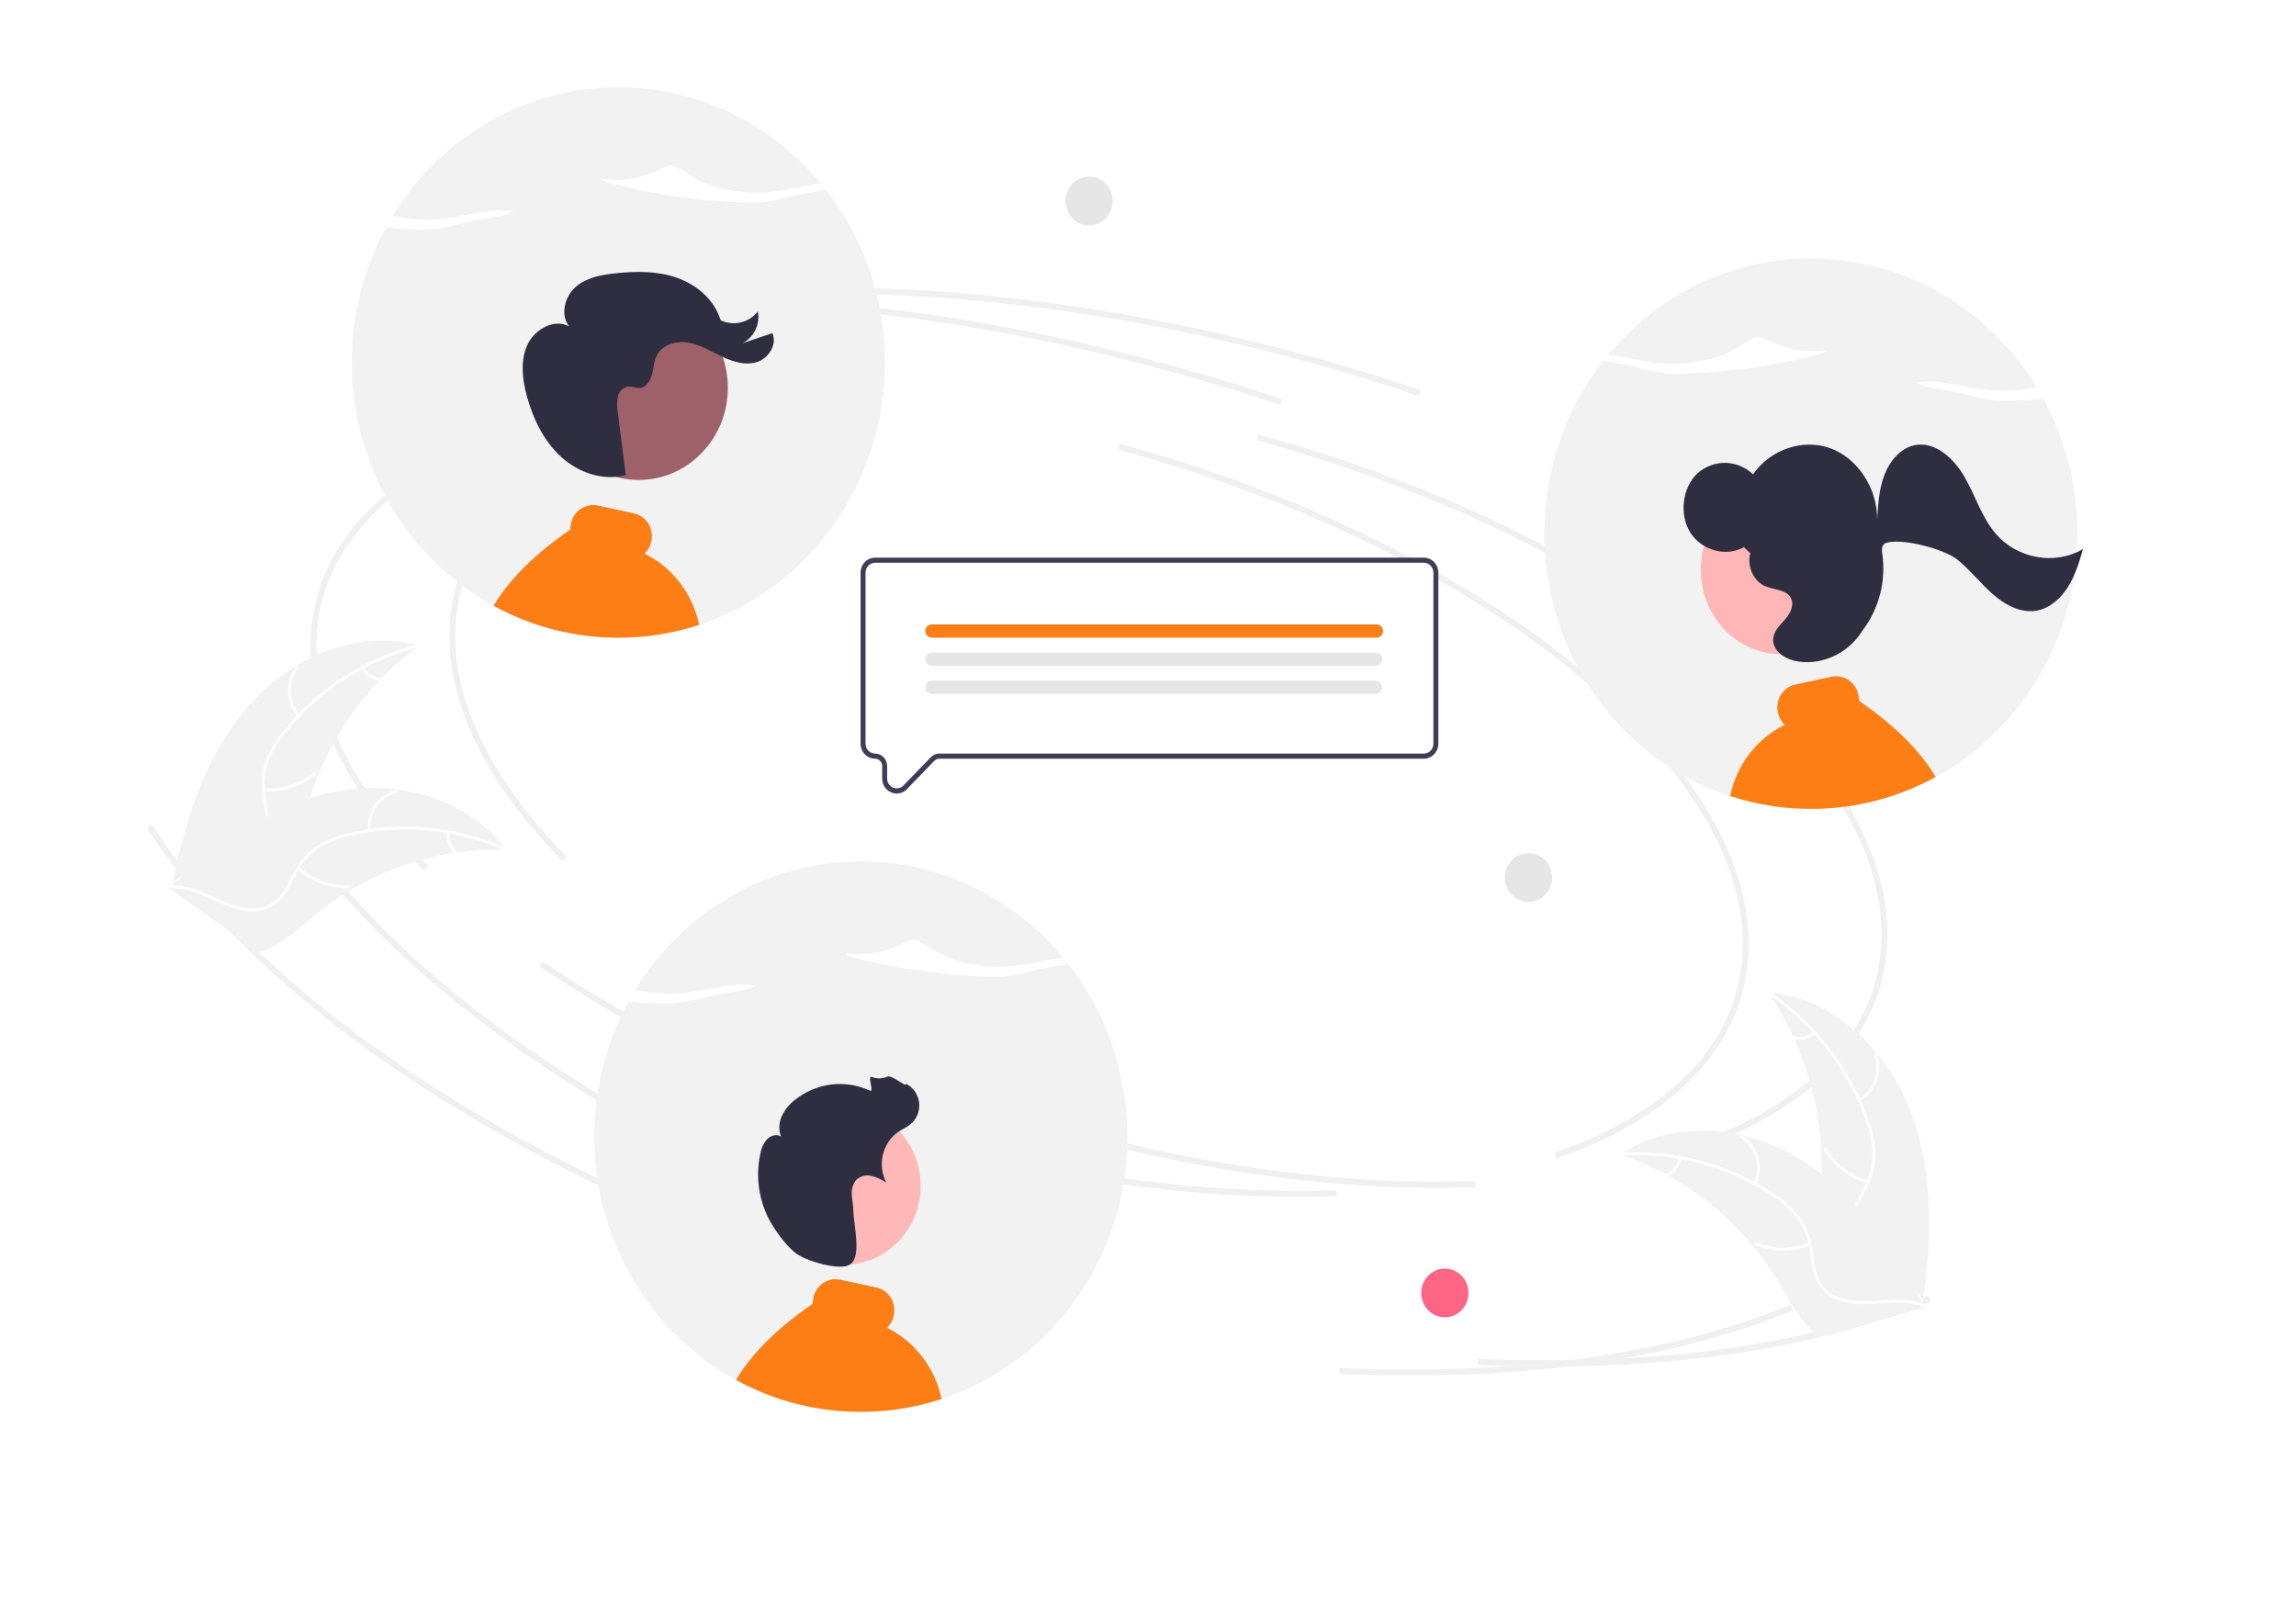 <svg width="1000" height="700" viewBox="0 0 1000 700" fill="none" xmlns="http://www.w3.org/2000/svg">
<rect width="1000" height="700" fill="#F5F5F5"/>
<g clip-path="url(#clip0_0_1)">
<rect width="1000" height="700" fill="white"/>
<g clip-path="url(#clip1_0_1)">
<path d="M245.027 375.093C205.602 335.003 188.951 293.18 198.14 257.328C209.931 211.32 262.316 179.509 341.861 170.052L342.155 172.691C263.717 182.016 212.132 213.113 200.625 258.008C191.683 292.899 208.093 333.808 246.831 373.201L245.027 375.093Z" fill="#F0F0F0"/>
<path d="M625.408 517.398C576.203 517.398 522.734 509.845 469.624 495.322C403.946 477.361 343.727 450.252 295.476 416.924L296.905 414.717C344.923 447.884 404.876 474.869 470.282 492.754C529.388 508.918 588.938 516.407 642.471 514.431L642.564 517.084C636.911 517.294 631.192 517.399 625.408 517.398Z" fill="#F0F0F0"/>
<path d="M738.288 500.696L737.465 498.18C781.471 482.811 808.996 458.053 817.062 426.581C827.316 386.572 805.04 340.144 754.336 295.849C703.374 251.33 629.886 214.39 547.406 191.835L548.064 189.267C630.904 211.921 704.75 249.052 755.996 293.822C807.5 338.815 830.071 386.205 819.548 427.26C811.251 459.635 783.151 485.028 738.288 500.696Z" fill="#F0F0F0"/>
<path d="M334.206 518.508C237.522 474.215 163.02 416.75 124.425 356.698L126.567 355.229C164.895 414.865 239.006 471.99 335.248 516.081L334.206 518.508Z" fill="#F0F0F0"/>
<path d="M674.137 595.243C664.165 595.243 654.022 595.013 643.709 594.553L643.82 591.9C720.783 595.341 788.689 585.828 840.21 564.381L841.172 566.845C796.229 585.551 738.945 595.243 674.137 595.243Z" fill="#F0F0F0"/>
<path d="M618.04 172.434C602.06 167.06 585.623 162.056 569.186 157.561C474.598 131.695 381.616 122.511 300.29 131.008L300.031 128.365C381.661 119.84 474.961 129.046 569.844 154.993C586.328 159.501 602.811 164.519 618.837 169.909L618.04 172.434Z" fill="#F0F0F0"/>
<path d="M184.602 379.077C145.177 338.988 128.526 297.164 137.715 261.312C149.506 215.304 201.891 183.493 281.436 174.036L281.73 176.676C203.292 186 151.707 217.097 140.201 261.992C131.258 296.883 147.668 337.793 186.406 377.185L184.602 379.077Z" fill="#F0F0F0"/>
<path d="M564.983 521.382C515.779 521.382 462.309 513.829 409.199 499.306C343.521 481.345 283.302 454.236 235.051 420.908L236.48 418.701C284.499 451.868 344.451 478.853 409.857 496.738C468.964 512.902 528.513 520.391 582.047 518.415L582.139 521.068C576.486 521.278 570.767 521.383 564.983 521.382Z" fill="#F0F0F0"/>
<path d="M677.864 504.68L677.04 502.164C721.047 486.795 748.571 462.037 756.638 430.565C766.891 390.556 744.615 344.128 693.912 299.833C642.95 255.314 569.461 218.374 486.981 195.819L487.639 193.251C570.48 215.905 644.326 253.036 695.571 297.806C747.076 342.799 769.646 390.189 759.123 431.244C750.826 463.619 722.727 489.012 677.864 504.68Z" fill="#F0F0F0"/>
<path d="M273.781 522.492C177.097 478.199 102.595 420.734 64 360.682L66.142 359.213C104.47 418.849 178.581 475.974 274.823 520.065L273.781 522.492Z" fill="#F0F0F0"/>
<path d="M613.713 599.227C603.74 599.227 593.598 598.997 583.284 598.537L583.395 595.884C660.358 599.325 728.265 589.812 779.785 568.365L780.747 570.829C735.804 589.535 678.52 599.227 613.713 599.227Z" fill="#F0F0F0"/>
<path d="M557.616 176.418C541.636 171.044 525.199 166.04 508.762 161.545C414.173 135.679 321.191 126.495 239.865 134.992L239.606 132.349C321.236 123.824 414.536 133.03 509.42 158.977C525.903 163.485 542.387 168.503 558.412 173.893L557.616 176.418Z" fill="#F0F0F0"/>
<path d="M107.826 307.938C126.303 286.539 155.778 273.496 182.489 281.304C157.847 299.317 140.168 325.752 132.579 355.933C129.693 367.584 127.657 380.853 118.277 387.976C112.441 392.408 104.707 393.467 97.53 392.458C90.352 391.448 83.565 388.565 76.869 385.708L75.067 385.869C80.247 357.698 89.348 329.338 107.826 307.938Z" fill="#F2F2F2"/>
<path d="M182.407 281.899C160.075 287.485 140.015 300.196 125.075 318.229C121.792 322.052 119.113 326.386 117.137 331.07C115.354 335.698 114.804 340.734 115.543 345.656C116.143 350.26 117.272 354.897 116.779 359.57C116.491 361.959 115.719 364.258 114.511 366.316C113.303 368.375 111.688 370.146 109.771 371.515C105.081 375.053 99.439 376.639 93.87 377.992C87.687 379.494 81.241 380.953 76.201 385.198C75.59 385.712 74.853 384.703 75.463 384.19C84.232 376.805 96.42 377.753 106.123 372.389C110.65 369.886 114.475 365.958 115.405 360.569C116.218 355.856 115.057 351.073 114.41 346.418C113.621 341.627 113.98 336.71 115.454 332.096C117.193 327.322 119.706 322.889 122.885 318.987C129.907 310.082 138.24 302.374 147.579 296.144C158.2 288.972 169.93 283.73 182.263 280.644C183.026 280.454 183.165 281.71 182.407 281.899Z" fill="white"/>
<path d="M129.555 312.13C126.966 309.13 125.494 305.277 125.401 301.26C125.309 297.242 126.602 293.322 129.049 290.198C129.547 289.568 130.518 290.337 130.02 290.968C127.736 293.872 126.532 297.524 126.625 301.265C126.719 305.006 128.104 308.589 130.531 311.368C131.057 311.972 130.078 312.731 129.555 312.13Z" fill="white"/>
<path d="M114.941 343.364C122.876 343.908 130.719 341.343 136.905 336.18C137.517 335.668 138.254 336.677 137.642 337.188C131.196 342.549 123.029 345.201 114.773 344.615C113.986 344.559 114.158 343.308 114.941 343.364Z" fill="white"/>
<path d="M158.475 290.624C159.243 292 160.329 293.158 161.637 293.993C162.944 294.829 164.433 295.315 165.968 295.41C166.755 295.456 166.581 296.707 165.799 296.662C164.104 296.549 162.461 296.009 161.014 295.09C159.567 294.17 158.36 292.898 157.499 291.386C157.406 291.25 157.367 291.083 157.389 290.919C157.411 290.754 157.493 290.605 157.618 290.501C157.748 290.4 157.911 290.357 158.071 290.38C158.232 290.403 158.377 290.491 158.475 290.624Z" fill="white"/>
<path d="M220.405 370.139C219.913 370.125 219.42 370.111 218.922 370.105C212.301 369.948 205.68 370.347 199.122 371.298C198.614 371.363 198.1 371.437 197.595 371.517C181.819 373.982 166.624 379.451 152.782 387.646C147.276 390.912 142.019 394.606 137.057 398.696C130.203 404.345 123.207 411.033 115.184 413.928C114.35 414.24 113.498 414.498 112.633 414.701L75.398 388.127C75.342 388.023 75.281 387.927 75.225 387.822L73.692 386.831C73.933 386.602 74.189 386.369 74.43 386.14C74.57 386.006 74.718 385.879 74.858 385.745C74.953 385.658 75.049 385.571 75.131 385.486C75.163 385.457 75.195 385.428 75.221 385.408C75.302 385.323 75.387 385.254 75.463 385.178C76.887 383.874 78.323 382.578 79.77 381.291C79.776 381.282 79.776 381.282 79.79 381.279C90.84 371.495 102.778 362.578 115.647 355.816C116.035 355.613 116.427 355.4 116.832 355.209C122.649 352.195 128.695 349.676 134.909 347.679C138.315 346.596 141.772 345.693 145.267 344.972C154.3 343.126 163.558 342.76 172.701 343.886C190.928 346.133 208.256 354.377 219.552 369.012C219.841 369.387 220.122 369.756 220.405 370.139Z" fill="#F2F2F2"/>
<path d="M219.995 370.568C198.908 361.139 175.482 358.812 153.043 363.919C148.194 364.93 143.529 366.724 139.22 369.235C135.099 371.822 131.724 375.501 129.446 379.89C127.242 383.939 125.441 388.344 122.322 391.769C120.701 393.497 118.744 394.852 116.58 395.745C114.416 396.637 112.094 397.047 109.765 396.947C103.958 396.855 98.529 394.613 93.294 392.23C87.481 389.584 81.484 386.74 74.986 386.995C74.198 387.026 74.198 385.762 74.984 385.731C86.291 385.288 95.469 393.625 106.343 395.376C111.417 396.193 116.76 395.436 120.643 391.711C124.04 388.454 125.9 383.913 128.098 379.794C130.26 375.478 133.412 371.775 137.279 369.008C141.45 366.278 146.04 364.302 150.853 363.163C161.649 360.42 172.796 359.447 183.884 360.281C196.544 361.16 208.966 364.27 220.611 369.476C221.332 369.798 220.711 370.888 219.995 370.568Z" fill="white"/>
<path d="M160.175 361.836C159.856 357.83 160.927 353.839 163.194 350.573C165.462 347.308 168.78 344.982 172.555 344.01C173.319 343.816 173.647 345.034 172.881 345.228C169.364 346.127 166.274 348.294 164.168 351.339C162.063 354.384 161.08 358.106 161.398 361.834C161.466 362.644 160.242 362.641 160.175 361.836Z" fill="white"/>
<path d="M130.302 377.686C136.32 383.055 144.077 385.884 152.025 385.609C152.813 385.581 152.813 386.845 152.027 386.873C143.755 387.143 135.689 384.182 129.438 378.58C128.842 378.046 129.709 377.154 130.302 377.686Z" fill="white"/>
<path d="M195.801 362.65C195.612 364.226 195.805 365.826 196.362 367.306C196.919 368.787 197.823 370.101 198.994 371.131C199.596 371.657 198.728 372.549 198.13 372.026C196.842 370.881 195.845 369.429 195.225 367.795C194.606 366.161 194.384 364.395 194.578 362.651C194.583 362.485 194.649 362.328 194.762 362.21C194.876 362.093 195.028 362.024 195.189 362.019C195.351 362.019 195.506 362.086 195.621 362.204C195.736 362.322 195.8 362.482 195.801 362.65Z" fill="white"/>
<path d="M831.838 483.361C821.399 456.791 797.883 434.275 770.185 432.355C787.532 457.875 795.582 488.91 792.909 519.97C791.836 531.945 789.436 545.149 795.952 555.114C800.007 561.315 806.946 564.997 814.035 566.538C821.124 568.079 828.454 567.72 835.69 567.354L837.334 568.131C841.622 539.801 842.278 509.93 831.838 483.361Z" fill="#F2F2F2"/>
<path d="M770.068 432.944C789.284 445.958 804.041 464.894 812.244 487.064C814.092 491.805 815.205 496.816 815.543 501.915C815.716 506.892 814.595 511.827 812.298 516.206C810.235 520.333 807.662 524.308 806.607 528.881C806.1 531.231 806.08 533.664 806.547 536.022C807.015 538.38 807.96 540.609 809.32 542.563C812.586 547.524 817.383 550.976 822.188 554.184C827.523 557.746 833.119 561.358 836.485 567.105C836.893 567.802 837.915 567.107 837.508 566.412C831.652 556.412 819.865 553.074 812.472 544.653C809.022 540.724 806.698 535.697 807.576 530.299C808.343 525.578 810.993 521.476 813.117 517.316C815.418 513.078 816.681 508.323 816.793 503.465C816.709 498.365 815.784 493.317 814.06 488.538C810.344 477.714 805.004 467.561 798.235 458.451C790.566 448.009 781.223 439 770.613 431.812C769.956 431.368 769.416 432.503 770.068 432.944Z" fill="white"/>
<path d="M810.01 479.765C813.424 477.838 816.064 474.721 817.458 470.969C818.853 467.218 818.911 463.076 817.622 459.285C817.359 458.518 816.193 458.905 816.457 459.672C817.663 463.201 817.609 467.059 816.304 470.549C814.998 474.04 812.528 476.934 809.339 478.708C808.646 479.095 809.321 480.149 810.01 479.765Z" fill="white"/>
<path d="M813.61 514.255C805.96 512.013 799.408 506.874 795.262 499.864C794.852 499.169 793.829 499.863 794.239 500.558C798.567 507.844 805.395 513.177 813.362 515.493C814.121 515.713 814.366 514.474 813.61 514.255Z" fill="white"/>
<path d="M789.769 449.469C788.599 450.499 787.199 451.212 785.695 451.545C784.192 451.878 782.632 451.82 781.156 451.376C780.399 451.146 780.155 452.385 780.907 452.613C782.54 453.096 784.263 453.158 785.925 452.794C787.587 452.43 789.137 451.651 790.441 450.526C790.572 450.43 790.663 450.287 790.696 450.124C790.729 449.962 790.7 449.792 790.616 449.651C790.527 449.511 790.388 449.414 790.229 449.38C790.07 449.346 789.905 449.378 789.769 449.469Z" fill="white"/>
<path d="M705.57 502.859C706.038 503.016 706.506 503.174 706.978 503.341C713.264 505.492 719.371 508.167 725.237 511.339C725.695 511.577 726.155 511.825 726.605 512.076C740.66 519.874 753.192 530.3 763.563 542.824C767.685 547.812 771.434 553.116 774.778 558.691C779.394 566.391 783.807 575.118 790.422 580.63C791.106 581.214 791.824 581.752 792.572 582.244L836.289 570.143C836.375 570.064 836.464 569.995 836.55 569.916L838.317 569.515C838.164 569.215 837.999 568.907 837.846 568.607C837.758 568.433 837.66 568.261 837.572 568.087C837.51 567.971 837.448 567.856 837.399 567.748C837.378 567.71 837.357 567.672 837.34 567.643C837.29 567.536 837.233 567.441 837.187 567.343C836.269 565.621 835.339 563.902 834.395 562.186C834.392 562.176 834.392 562.176 834.38 562.168C827.156 549.117 818.814 536.574 808.894 525.738C808.595 525.412 808.294 525.076 807.976 524.755C803.478 519.896 798.603 515.425 793.4 511.387C790.544 509.185 787.582 507.134 784.526 505.241C776.619 500.367 768.019 496.808 759.041 494.694C741.143 490.483 722.141 492.231 706.739 502.093C706.345 502.346 705.961 502.596 705.57 502.859Z" fill="#F2F2F2"/>
<path d="M705.817 503.405C728.744 501.845 751.565 507.787 771.037 520.387C775.275 523.023 779.085 526.332 782.326 530.193C785.365 534.059 787.347 538.696 788.065 543.621C788.823 548.2 789.086 552.973 790.909 557.282C791.873 559.473 793.276 561.428 795.023 563.02C796.771 564.612 798.825 565.804 801.05 566.519C806.549 568.448 812.392 568.221 818.098 567.794C824.434 567.32 831.007 566.724 837.045 569.22C837.776 569.522 838.188 568.332 837.457 568.03C826.953 563.688 815.595 568.353 804.785 566.227C799.74 565.235 794.954 562.667 792.508 557.811C790.37 553.564 790.095 548.641 789.365 543.999C788.733 539.183 786.969 534.601 784.228 530.653C781.188 526.634 777.508 523.178 773.345 520.434C764.07 514.103 753.888 509.318 743.173 506.253C730.964 502.686 718.253 501.302 705.592 502.162C704.808 502.216 705.038 503.458 705.817 503.405Z" fill="white"/>
<path d="M764.998 515.949C766.601 512.287 766.892 508.156 765.818 504.293C764.745 500.431 762.377 497.088 759.138 494.862C758.481 494.414 757.776 495.447 758.434 495.896C761.454 497.963 763.659 501.077 764.652 504.676C765.644 508.275 765.358 512.122 763.846 515.522C763.518 516.262 764.672 516.684 764.998 515.949Z" fill="white"/>
<path d="M787.976 541.248C780.56 544.216 772.334 544.187 764.938 541.168C764.205 540.869 763.793 542.059 764.525 542.358C772.228 545.485 780.788 545.496 788.499 542.39C789.233 542.094 788.707 540.953 787.976 541.248Z" fill="white"/>
<path d="M731.179 504.347C730.844 505.897 730.142 507.337 729.136 508.538C728.129 509.739 726.85 510.662 725.412 511.226C724.674 511.513 725.202 512.654 725.935 512.369C727.52 511.738 728.932 510.716 730.047 509.392C731.162 508.068 731.946 506.482 732.33 504.773C732.38 504.615 732.369 504.443 732.3 504.293C732.232 504.143 732.11 504.026 731.961 503.965C731.808 503.909 731.64 503.918 731.494 503.99C731.347 504.061 731.234 504.19 731.179 504.347Z" fill="white"/>
<path d="M629.303 573.834C634.983 573.834 639.588 569.077 639.588 563.21C639.588 557.342 634.983 552.586 629.303 552.586C623.622 552.586 619.018 557.342 619.018 563.21C619.018 569.077 623.622 573.834 629.303 573.834Z" fill="#FD6584"/>
<path d="M665.734 392.884C671.415 392.884 676.019 388.128 676.019 382.26C676.019 376.393 671.415 371.636 665.734 371.636C660.054 371.636 655.449 376.393 655.449 382.26C655.449 388.128 660.054 392.884 665.734 392.884Z" fill="#E6E6E6"/>
<path d="M474.354 98.197C480.034 98.197 484.639 93.44 484.639 87.573C484.639 81.705 480.034 76.949 474.354 76.949C468.673 76.949 464.069 81.705 464.069 87.573C464.069 93.44 468.673 98.197 474.354 98.197Z" fill="#E6E6E6"/>
<path d="M258.825 495.105C258.825 497.81 258.911 500.514 259.094 503.196C259.288 506.401 259.622 509.584 260.075 512.745C261.595 523.387 264.502 533.769 268.715 543.606C268.931 544.096 269.146 544.586 269.362 545.075L269.685 545.81C269.793 546.055 269.911 546.3 270.019 546.533C270.17 546.856 270.31 547.168 270.461 547.479C270.644 547.869 270.827 548.258 271.021 548.648C271.043 548.692 271.064 548.748 271.097 548.804C271.258 549.138 271.409 549.46 271.581 549.794C271.613 549.867 271.649 549.937 271.689 550.006C271.872 550.384 272.066 550.774 272.26 551.152C272.476 551.553 272.68 551.964 272.896 552.365C273.413 553.356 273.952 554.335 274.501 555.314C274.663 555.604 274.824 555.893 274.997 556.182C275.148 556.449 275.299 556.716 275.46 556.984C275.568 557.162 275.676 557.351 275.783 557.529C275.956 557.829 276.128 558.119 276.311 558.419C276.71 559.076 277.119 559.732 277.518 560.389H277.529C277.712 560.69 277.906 560.99 278.1 561.279V561.291C278.671 562.181 279.263 563.071 279.856 563.95L279.86 563.951L279.864 563.954L279.866 563.957L279.867 563.962C280.341 564.674 280.836 565.364 281.321 566.054V566.065C281.644 566.499 281.957 566.944 282.28 567.378C282.539 567.734 282.808 568.102 283.077 568.458C283.131 568.536 283.196 568.602 283.25 568.68V568.691C283.325 568.792 283.401 568.881 283.476 568.981C284.618 570.494 285.796 571.975 287.01 573.421L287.204 573.655C287.269 573.733 287.344 573.811 287.409 573.9C287.516 574.022 287.613 574.145 287.721 574.267C287.818 574.39 287.926 574.512 288.034 574.634C294.361 581.997 301.536 588.534 309.399 594.099C310.444 594.845 311.511 595.568 312.577 596.27C312.847 596.448 313.116 596.626 313.385 596.793C313.461 596.848 313.547 596.904 313.622 596.96C313.773 597.049 313.913 597.138 314.064 597.238C314.204 597.327 314.344 597.416 314.495 597.505C315.066 597.872 315.648 598.228 316.23 598.584C316.37 598.673 316.521 598.763 316.671 598.852C316.811 598.929 316.962 599.019 317.113 599.108C317.113 599.119 317.113 599.119 317.124 599.119H317.135V599.13H317.145C317.867 599.564 318.6 599.987 319.343 600.399C319.742 600.621 320.151 600.855 320.561 601.066C321.487 601.589 322.425 602.09 323.362 602.569C323.696 602.736 324.041 602.903 324.375 603.081C324.655 603.214 324.935 603.359 325.215 603.492C325.301 603.537 325.377 603.57 325.452 603.615C325.689 603.726 325.916 603.837 326.153 603.949C326.411 604.071 326.67 604.194 326.918 604.316C327.209 604.45 327.489 604.583 327.78 604.706C328.857 605.206 329.945 605.685 331.033 606.141C334.933 607.792 338.918 609.219 342.971 610.415C343.154 610.47 343.348 610.526 343.542 610.582C345.277 611.083 347.022 611.539 348.779 611.951C351.849 612.685 354.948 613.286 358.077 613.754H358.098C358.475 613.809 358.842 613.865 359.219 613.92C359.251 613.92 359.283 613.932 359.326 613.932C359.326 613.943 359.326 613.943 359.337 613.932C359.747 613.987 360.167 614.043 360.576 614.099C360.604 614.107 360.633 614.111 360.662 614.11C361.05 614.165 361.449 614.21 361.837 614.254C362.257 614.299 362.677 614.343 363.097 614.388C363.421 614.421 363.744 614.455 364.067 614.488C364.095 614.498 364.124 614.502 364.153 614.499C364.444 614.521 364.735 614.555 365.026 614.577H365.069C365.317 614.599 365.575 614.622 365.823 614.644C368.829 614.889 371.846 615 374.906 615C378.214 615 381.5 614.866 384.743 614.577H384.775C385.475 614.51 386.165 614.444 386.854 614.377C387.038 614.355 387.21 614.343 387.393 614.321C387.426 614.321 387.469 614.31 387.501 614.31C387.555 614.299 387.609 614.299 387.673 614.288C387.702 614.289 387.732 614.285 387.76 614.277C387.997 614.254 388.234 614.221 388.481 614.199L389.289 614.099C389.559 614.065 389.828 614.021 390.097 613.987C390.162 613.976 390.216 613.976 390.281 613.965C390.475 613.943 390.669 613.909 390.862 613.876C390.959 613.865 391.056 613.854 391.143 613.843C391.337 613.809 391.52 613.787 391.714 613.754H391.724C397.637 612.874 403.473 611.516 409.179 609.691C409.48 609.591 409.782 609.502 410.084 609.402C410.094 609.402 410.105 609.391 410.116 609.391C410.202 609.358 410.299 609.335 410.385 609.302C411.193 609.035 411.991 608.757 412.788 608.467C413.887 608.089 414.975 607.677 416.063 607.254C416.354 607.132 416.645 607.02 416.936 606.898C417.529 606.664 418.11 606.419 418.692 606.175C419.683 605.763 420.675 605.329 421.655 604.884C422.571 604.461 423.476 604.038 424.381 603.593C424.403 603.582 424.435 603.582 424.456 603.559C424.661 603.459 424.866 603.359 425.06 603.259H425.07C430.032 600.799 434.817 597.976 439.389 594.812C440.855 593.799 442.298 592.753 443.721 591.673C444.863 590.794 445.983 589.904 447.104 588.991C452.632 584.449 457.749 579.398 462.392 573.9V573.889C462.726 573.51 463.039 573.121 463.362 572.731C463.416 572.676 463.459 572.62 463.502 572.576C463.707 572.32 463.901 572.075 464.105 571.83V571.819C464.375 571.496 464.644 571.162 464.903 570.828C464.967 570.75 465.021 570.684 465.075 570.617V570.606C465.291 570.339 465.495 570.072 465.711 569.793C465.818 569.66 465.915 569.526 466.023 569.393V569.382C466.659 568.558 467.273 567.734 467.887 566.889C468.049 566.666 468.21 566.432 468.383 566.199C469.158 565.119 469.913 564.017 470.645 562.915V562.904C470.925 562.493 471.195 562.07 471.475 561.658C471.744 561.235 472.014 560.812 472.283 560.389C472.552 559.944 472.832 559.51 473.102 559.065L473.134 558.998C473.404 558.575 473.673 558.13 473.931 557.696C474.136 557.34 474.341 556.995 474.546 556.65C474.675 556.416 474.815 556.182 474.944 555.938C474.995 555.862 475.042 555.784 475.084 555.704C475.386 555.159 475.688 554.613 475.989 554.068C476.345 553.434 476.69 552.788 477.034 552.143C477.164 551.875 477.304 551.608 477.444 551.341C477.498 551.252 477.541 551.163 477.584 551.074C477.745 550.763 477.907 550.44 478.058 550.117C478.22 549.805 478.381 549.483 478.543 549.16C478.694 548.848 478.855 548.526 479.006 548.203C479.125 547.958 479.232 547.713 479.351 547.468C479.359 547.448 479.37 547.43 479.383 547.413C479.437 547.29 479.491 547.179 479.534 547.068C479.547 547.051 479.558 547.032 479.566 547.012C479.685 546.767 479.793 546.511 479.911 546.266C480.062 545.944 480.202 545.61 480.353 545.287C480.45 545.064 480.558 544.831 480.655 544.597C480.795 544.274 480.945 543.951 481.075 543.618C481.226 543.284 481.366 542.95 481.506 542.605C481.546 542.522 481.582 542.436 481.613 542.349C481.689 542.193 481.743 542.037 481.807 541.881C481.98 541.47 482.152 541.047 482.314 540.635C482.508 540.168 482.691 539.689 482.863 539.222C483.036 538.787 483.197 538.342 483.359 537.897L483.424 537.741C485.934 530.911 487.838 523.86 489.112 516.674V516.663C489.831 512.56 490.345 508.422 490.653 504.265C490.664 504.031 490.685 503.809 490.696 503.586C490.89 500.77 490.976 497.943 490.976 495.105C490.976 493.848 490.955 492.601 490.922 491.355C490.17 465.286 481.171 440.19 465.301 419.906C464.957 419.46 464.612 419.015 464.256 418.57C463.901 418.125 463.534 417.691 463.179 417.257C451.368 402.969 436.472 391.748 419.692 384.499C402.913 377.249 384.719 374.173 366.577 375.519C348.435 376.865 330.854 382.596 315.25 392.248C299.645 401.901 286.455 415.206 276.742 431.09C276.214 431.958 275.686 432.838 275.18 433.717C274.663 434.607 274.167 435.498 273.672 436.399C263.911 454.321 258.797 474.542 258.825 495.105Z" fill="#F2F2F2"/>
<path d="M370.292 416.682C389.379 421.741 408.939 424.657 428.632 425.38C431.61 425.547 434.595 425.526 437.571 425.317C444.11 424.749 449.711 422.626 455.949 421.466C458.947 420.91 462.288 420.503 465.307 419.902C464.609 419.008 463.899 418.125 463.176 417.253C456.666 417.821 450.055 419.681 443.467 420.545C432.268 422.016 419.72 420.375 411.23 416.326C407.111 414.362 403.956 411.91 399.852 409.937C399.293 409.641 398.689 409.449 398.066 409.372C396.882 409.335 395.713 409.648 394.696 410.275C387.81 413.865 377.812 416.784 368.532 415.178C367.84 415.737 369.155 416.374 370.292 416.682Z" fill="white"/>
<path d="M329.227 429.319C329.142 429.303 329.057 429.291 328.972 429.276C329.329 429.047 329.664 428.786 329.975 428.495L329.227 429.319Z" fill="white"/>
<path d="M273.674 436.404C277.55 436.724 281.446 436.962 285.362 437.118C288.34 437.284 291.325 437.263 294.301 437.056C300.84 436.484 306.441 434.365 312.678 433.205C318.395 432.143 325.342 431.632 328.972 429.276C319.591 427.598 309.871 431.013 300.197 432.284C292.372 433.277 284.44 432.873 276.748 431.088C275.677 432.828 274.652 434.6 273.674 436.404Z" fill="white"/>
<path d="M320.561 601.066C321.487 601.589 322.425 602.09 323.362 602.569C323.696 602.736 324.041 602.903 324.375 603.081C324.655 603.214 324.935 603.359 325.215 603.492C325.302 603.537 325.377 603.57 325.452 603.615C325.689 603.726 325.916 603.837 326.153 603.949C326.411 604.071 326.67 604.194 326.918 604.316C327.209 604.45 327.489 604.583 327.78 604.706C328.857 605.206 329.945 605.685 331.033 606.141C334.933 607.792 338.919 609.219 342.971 610.415C343.154 610.47 343.348 610.526 343.542 610.582C345.277 611.083 347.022 611.539 348.779 611.951C351.849 612.685 354.949 613.286 358.077 613.754H358.098C358.475 613.809 358.842 613.865 359.219 613.92C359.251 613.92 359.283 613.932 359.326 613.932C359.326 613.943 359.326 613.943 359.337 613.932C359.747 613.987 360.167 614.043 360.576 614.099C360.604 614.107 360.633 614.111 360.662 614.11C361.05 614.165 361.449 614.21 361.837 614.254C362.257 614.299 362.677 614.343 363.097 614.388C363.421 614.421 363.744 614.455 364.067 614.488C364.095 614.498 364.124 614.502 364.153 614.499C364.444 614.521 364.735 614.555 365.026 614.577H365.069C365.317 614.599 365.575 614.622 365.823 614.644C368.829 614.889 371.846 615 374.906 615C378.214 615 381.5 614.866 384.743 614.577H384.775C385.475 614.51 386.165 614.444 386.854 614.377C387.038 614.355 387.21 614.343 387.393 614.321C387.426 614.321 387.469 614.31 387.501 614.31C387.555 614.299 387.609 614.299 387.673 614.288C387.702 614.289 387.732 614.285 387.76 614.277C387.997 614.254 388.234 614.221 388.481 614.199L389.289 614.099C389.559 614.065 389.828 614.021 390.098 613.987C390.162 613.976 390.216 613.976 390.281 613.965C390.475 613.943 390.669 613.909 390.862 613.876C390.959 613.865 391.056 613.854 391.143 613.843C391.337 613.809 391.52 613.787 391.714 613.754H391.724C397.637 612.874 403.473 611.516 409.179 609.691C409.48 609.591 409.782 609.502 410.084 609.402C408.693 602.701 405.828 596.419 401.713 591.043C397.597 585.667 392.34 581.34 386.348 578.396C387.83 576.938 388.855 575.054 389.289 572.987C389.569 571.655 389.591 570.28 389.355 568.939C389.118 567.598 388.627 566.319 387.91 565.175C386.512 562.957 384.319 561.404 381.812 560.857L365.845 557.407C363.274 556.889 360.61 557.44 358.431 558.941C356.252 560.441 354.735 562.77 354.209 565.42C354.046 566.232 353.973 567.061 353.993 567.89C338.618 578.463 327.553 589.425 320.561 601.066Z" fill="#FD7E14"/>
<path d="M367.708 550.892C386.08 550.892 400.973 535.508 400.973 516.53C400.973 497.553 386.08 482.168 367.708 482.168C349.335 482.168 334.442 497.553 334.442 516.53C334.442 535.508 349.335 550.892 367.708 550.892Z" fill="#FFB8B8"/>
<path d="M346.972 546.156C343.425 543.653 339.802 538.843 337.384 535.238C334.179 530.499 331.974 525.118 330.912 519.443C329.849 513.768 329.953 507.925 331.216 502.294C331.619 500.043 332.609 497.947 334.08 496.234C335.646 494.633 338.205 493.873 340.118 495.006C339.596 493.562 339.366 492.024 339.442 490.485C339.518 488.946 339.899 487.439 340.561 486.058C341.905 483.301 343.853 480.905 346.249 479.061C350.832 475.415 356.286 473.119 362.03 472.416C367.775 471.714 373.596 472.631 378.877 475.07C380.955 476.065 377.542 468.383 379.717 469.124C381.878 469.988 384.28 469.945 386.41 469.003C388.455 467.939 395.236 474.259 394.451 472.036C396.003 472.764 397.352 473.886 398.372 475.298C399.391 476.709 400.048 478.364 400.282 480.109C400.515 481.853 400.318 483.63 399.707 485.275C399.097 486.919 398.094 488.377 396.791 489.513C395.074 491.01 392.93 491.872 391.051 493.143C387.757 495.536 385.426 499.093 384.497 503.14C383.568 507.188 384.106 511.446 386.009 515.112C384.032 513.8 381.862 512.826 379.583 512.228C378.44 511.939 377.247 511.937 376.103 512.222C374.959 512.506 373.897 513.068 373.006 513.862C372.261 514.742 371.698 515.77 371.352 516.883C371.007 517.996 370.885 519.171 370.994 520.334C371.068 522.666 371.606 524.963 371.666 527.296C371.843 534.139 375.391 547.15 370.254 550.788C366.2 553.658 351.816 549.573 346.972 546.156Z" fill="#2F2E41"/>
<path d="M390.58 344.539C389.88 344.538 389.186 344.393 388.54 344.113C387.576 343.713 386.751 343.021 386.173 342.129C385.596 341.236 385.293 340.184 385.304 339.11V333.671C385.303 332.531 384.863 331.437 384.083 330.63C383.302 329.823 382.243 329.369 381.138 329.368C379.748 329.366 378.415 328.795 377.432 327.78C376.449 326.765 375.896 325.388 375.895 323.952V249.436C375.896 248 376.449 246.624 377.432 245.608C378.415 244.593 379.748 244.022 381.138 244.02H620.138C621.528 244.022 622.861 244.593 623.844 245.608C624.827 246.624 625.38 248 625.381 249.436V323.952C625.38 325.388 624.827 326.765 623.844 327.78C622.861 328.795 621.528 329.366 620.138 329.368H409.12C408.572 329.367 408.03 329.477 407.524 329.693C407.019 329.91 406.56 330.227 406.174 330.628L394.255 342.939C393.776 343.444 393.204 343.845 392.573 344.12C391.942 344.395 391.265 344.537 390.58 344.539Z" fill="white"/>
<path d="M390.58 345.652C389.738 345.651 388.904 345.477 388.127 345.141C386.965 344.658 385.971 343.824 385.275 342.748C384.579 341.672 384.213 340.404 384.226 339.11V333.672C384.226 332.826 383.9 332.015 383.321 331.417C382.742 330.819 381.957 330.482 381.138 330.481C379.462 330.479 377.856 329.79 376.671 328.566C375.486 327.342 374.819 325.682 374.817 323.951V249.436C374.819 247.705 375.486 246.046 376.671 244.822C377.855 243.598 379.462 242.909 381.138 242.907H620.138C621.814 242.909 623.42 243.598 624.605 244.822C625.79 246.046 626.457 247.705 626.459 249.436V323.951C626.457 325.682 625.791 327.342 624.606 328.566C623.421 329.79 621.814 330.479 620.138 330.481H409.12C408.714 330.48 408.312 330.562 407.937 330.722C407.562 330.883 407.221 331.118 406.935 331.416L395.017 343.726C394.438 344.334 393.747 344.818 392.986 345.148C392.224 345.479 391.407 345.65 390.58 345.652ZM381.138 245.133C380.033 245.134 378.974 245.588 378.194 246.395C377.413 247.202 376.973 248.295 376.972 249.436V323.951C376.973 325.092 377.413 326.186 378.194 326.993C378.975 327.8 380.034 328.254 381.138 328.255C382.528 328.257 383.861 328.828 384.844 329.844C385.827 330.859 386.38 332.236 386.381 333.672V339.11C386.381 339.961 386.626 340.793 387.084 341.501C387.542 342.208 388.192 342.76 388.953 343.085C389.714 343.411 390.552 343.496 391.36 343.33C392.168 343.164 392.91 342.754 393.493 342.153L405.412 329.842C405.897 329.337 406.475 328.937 407.112 328.665C407.748 328.392 408.431 328.253 409.12 328.255H620.138C621.243 328.254 622.302 327.8 623.083 326.993C623.864 326.186 624.303 325.092 624.304 323.951V249.436C624.303 248.295 623.864 247.201 623.082 246.395C622.301 245.588 621.242 245.134 620.138 245.133L381.138 245.133Z" fill="#3F3D56"/>
<path d="M599.6 277.755H405.796C405.056 277.755 404.346 277.452 403.822 276.911C403.299 276.37 403.004 275.637 403.004 274.872C403.004 274.107 403.299 273.374 403.822 272.833C404.346 272.292 405.056 271.989 405.796 271.989H599.6C600.34 271.989 601.05 272.292 601.574 272.833C602.097 273.374 602.392 274.107 602.392 274.872C602.392 275.637 602.097 276.37 601.574 276.911C601.05 277.452 600.34 277.755 599.6 277.755Z" fill="#FD7E14"/>
<path d="M599.244 290.005H405.796C405.056 290.005 404.346 289.701 403.822 289.161C403.299 288.62 403.004 287.886 403.004 287.122C403.004 286.357 403.299 285.624 403.822 285.083C404.346 284.542 405.056 284.238 405.796 284.238H599.244C599.984 284.238 600.694 284.542 601.218 285.083C601.741 285.624 602.035 286.357 602.035 287.122C602.035 287.886 601.741 288.62 601.218 289.161C600.694 289.701 599.984 290.005 599.244 290.005Z" fill="#E6E6E6"/>
<path d="M599.051 302.254H405.796C405.056 302.254 404.346 301.95 403.822 301.41C403.299 300.869 403.004 300.136 403.004 299.371C403.004 298.606 403.299 297.873 403.822 297.332C404.346 296.791 405.056 296.487 405.796 296.487H599.051C599.792 296.487 600.502 296.791 601.025 297.332C601.549 297.873 601.843 298.606 601.843 299.371C601.843 300.136 601.549 300.869 601.025 301.41C600.502 301.95 599.792 302.254 599.051 302.254Z" fill="#E6E6E6"/>
<path d="M904.802 232.457C904.802 235.161 904.716 237.865 904.533 240.548C904.339 243.753 904.005 246.936 903.552 250.096C902.031 260.739 899.125 271.12 894.911 280.958C894.696 281.447 894.48 281.937 894.265 282.427L893.941 283.161C893.834 283.406 893.715 283.651 893.607 283.885C893.457 284.207 893.317 284.519 893.166 284.831C892.983 285.22 892.799 285.61 892.606 285.999C892.584 286.044 892.562 286.099 892.53 286.155C892.368 286.489 892.218 286.812 892.045 287.145C892.014 287.218 891.978 287.289 891.938 287.357C891.754 287.735 891.56 288.125 891.367 288.503C891.151 288.904 890.946 289.316 890.731 289.716C890.214 290.707 889.675 291.686 889.125 292.666C888.964 292.955 888.802 293.244 888.63 293.534C888.479 293.801 888.328 294.068 888.167 294.335C888.059 294.513 887.951 294.702 887.843 294.88C887.671 295.181 887.499 295.47 887.315 295.771C886.917 296.427 886.507 297.084 886.109 297.74H886.098C885.915 298.041 885.721 298.341 885.527 298.631V298.642C884.956 299.532 884.363 300.423 883.771 301.302C883.769 301.302 883.768 301.302 883.766 301.303C883.765 301.303 883.764 301.304 883.763 301.305C883.762 301.306 883.761 301.307 883.761 301.309C883.76 301.31 883.76 301.311 883.76 301.313C883.286 302.025 882.79 302.715 882.305 303.405V303.416C881.982 303.85 881.67 304.296 881.346 304.73C881.088 305.086 880.819 305.453 880.549 305.809C880.495 305.887 880.431 305.954 880.377 306.032V306.043C880.301 306.143 880.226 306.232 880.15 306.332C879.008 307.846 877.83 309.326 876.617 310.773L876.423 311.006C876.358 311.084 876.283 311.162 876.218 311.251C876.11 311.374 876.013 311.496 875.905 311.619C875.808 311.741 875.701 311.863 875.593 311.986C869.265 319.349 862.09 325.885 854.228 331.451C853.183 332.196 852.116 332.92 851.049 333.621C850.78 333.799 850.511 333.977 850.241 334.144C850.166 334.2 850.08 334.255 850.004 334.311C849.853 334.4 849.713 334.489 849.563 334.589C849.423 334.678 849.282 334.767 849.132 334.856C848.561 335.224 847.979 335.58 847.397 335.936C847.257 336.025 847.106 336.114 846.955 336.203C846.815 336.281 846.664 336.37 846.514 336.459C846.514 336.47 846.513 336.47 846.503 336.47H846.492V336.481H846.481C845.759 336.915 845.027 337.338 844.283 337.75C843.885 337.972 843.475 338.206 843.066 338.418C842.139 338.941 841.202 339.441 840.264 339.92C839.93 340.087 839.586 340.254 839.252 340.432C838.972 340.566 838.691 340.71 838.411 340.844C838.325 340.888 838.25 340.922 838.174 340.966C837.937 341.077 837.711 341.189 837.474 341.3C837.215 341.422 836.957 341.545 836.709 341.667C836.418 341.801 836.138 341.934 835.847 342.057C834.77 342.558 833.681 343.036 832.593 343.493C828.693 345.144 824.708 346.571 820.655 347.766C820.472 347.822 820.278 347.877 820.084 347.933C818.35 348.434 816.604 348.89 814.848 349.302C811.777 350.036 808.678 350.638 805.55 351.105H805.528C805.151 351.161 804.785 351.216 804.408 351.272C804.376 351.272 804.343 351.283 804.3 351.283C804.3 351.294 804.3 351.294 804.289 351.283C803.88 351.339 803.46 351.394 803.05 351.45C803.022 351.458 802.993 351.462 802.964 351.461C802.576 351.517 802.178 351.561 801.79 351.606C801.37 351.65 800.949 351.695 800.529 351.739C800.206 351.773 799.883 351.806 799.56 351.839C799.532 351.849 799.503 351.853 799.473 351.851C799.182 351.873 798.892 351.906 798.601 351.928H798.558C798.31 351.951 798.051 351.973 797.803 351.995C794.797 352.24 791.781 352.351 788.721 352.351C785.413 352.351 782.127 352.218 778.884 351.928H778.852C778.151 351.862 777.462 351.795 776.772 351.728C776.589 351.706 776.417 351.695 776.233 351.672C776.201 351.672 776.158 351.661 776.126 351.661C776.072 351.65 776.018 351.65 775.953 351.639C775.924 351.64 775.895 351.636 775.867 351.628C775.63 351.606 775.393 351.572 775.145 351.55L774.337 351.45C774.068 351.417 773.798 351.372 773.529 351.339C773.464 351.327 773.411 351.327 773.346 351.316C773.152 351.294 772.958 351.261 772.764 351.227C772.667 351.216 772.57 351.205 772.484 351.194C772.29 351.161 772.107 351.138 771.913 351.105H771.902C765.99 350.226 760.154 348.868 754.448 347.043C754.146 346.943 753.845 346.854 753.543 346.753C753.532 346.753 753.521 346.742 753.511 346.742C753.424 346.709 753.327 346.687 753.241 346.653C752.433 346.386 751.636 346.108 750.839 345.819C749.74 345.44 748.652 345.028 747.563 344.605C747.272 344.483 746.982 344.372 746.691 344.249C746.098 344.016 745.516 343.771 744.934 343.526C743.943 343.114 742.952 342.68 741.972 342.235C741.056 341.812 740.151 341.389 739.246 340.944C739.224 340.933 739.192 340.933 739.17 340.911C738.966 340.81 738.761 340.71 738.567 340.61H738.556C733.594 338.15 728.809 335.328 724.237 332.163C722.772 331.15 721.328 330.104 719.906 329.025C718.764 328.145 717.643 327.255 716.523 326.342C710.995 321.801 705.878 316.749 701.234 311.251V311.24C700.9 310.862 700.588 310.472 700.265 310.083C700.211 310.027 700.168 309.971 700.125 309.927C699.92 309.671 699.726 309.426 699.521 309.181V309.17C699.252 308.847 698.983 308.514 698.724 308.18C698.659 308.102 698.605 308.035 698.552 307.968V307.957C698.336 307.69 698.131 307.423 697.916 307.145C697.808 307.011 697.711 306.878 697.603 306.744V306.733C696.968 305.909 696.354 305.086 695.739 304.24C695.578 304.017 695.416 303.784 695.244 303.55C694.468 302.47 693.714 301.369 692.981 300.267V300.256C692.701 299.844 692.432 299.421 692.152 299.009C691.882 298.586 691.613 298.163 691.344 297.741C691.074 297.295 690.794 296.861 690.525 296.416L690.492 296.349C690.223 295.926 689.954 295.481 689.695 295.047C689.49 294.691 689.286 294.346 689.081 294.001C688.952 293.767 688.812 293.534 688.682 293.289C688.632 293.214 688.585 293.135 688.542 293.055C688.241 292.51 687.939 291.964 687.637 291.419C687.282 290.785 686.937 290.139 686.592 289.494C686.463 289.227 686.323 288.96 686.183 288.693C686.129 288.603 686.086 288.514 686.043 288.425C685.881 288.114 685.719 287.791 685.569 287.468C685.407 287.157 685.245 286.834 685.084 286.511C684.933 286.2 684.771 285.877 684.62 285.554C684.502 285.309 684.394 285.064 684.276 284.82C684.267 284.8 684.257 284.781 684.243 284.764C684.19 284.642 684.136 284.53 684.093 284.419C684.079 284.402 684.069 284.383 684.06 284.363C683.942 284.118 683.834 283.862 683.716 283.618C683.565 283.295 683.425 282.961 683.274 282.638C683.177 282.416 683.069 282.182 682.972 281.948C682.832 281.625 682.681 281.303 682.552 280.969C682.401 280.635 682.261 280.301 682.121 279.956C682.08 279.873 682.045 279.787 682.013 279.7C681.938 279.544 681.884 279.389 681.819 279.233C681.647 278.821 681.474 278.398 681.313 277.986C681.119 277.519 680.936 277.04 680.763 276.573C680.591 276.139 680.429 275.694 680.268 275.248L680.203 275.093C677.693 268.263 675.789 261.211 674.514 254.025V254.014C673.796 249.911 673.281 245.773 672.974 241.616C672.963 241.382 672.941 241.16 672.931 240.937C672.737 238.122 672.65 235.295 672.65 232.457C672.65 231.199 672.672 229.953 672.704 228.706C673.456 202.638 682.456 177.541 698.325 157.257C698.67 156.812 699.015 156.367 699.37 155.921C699.726 155.476 700.092 155.042 700.448 154.608C712.259 140.321 727.155 129.1 743.934 121.85C760.714 114.6 778.908 111.524 797.05 112.87C815.191 114.216 832.773 119.947 848.377 129.6C863.981 139.252 877.172 152.557 886.884 168.442C887.412 169.31 887.94 170.189 888.447 171.068C888.964 171.959 889.459 172.849 889.955 173.75C899.716 191.672 904.83 211.894 904.802 232.457Z" fill="#F2F2F2"/>
<path d="M793.334 154.033C774.247 159.092 754.687 162.009 734.994 162.731C732.016 162.899 729.031 162.878 726.056 162.668C719.517 162.1 713.916 159.977 707.678 158.817C704.679 158.261 701.339 157.855 698.32 157.254C699.017 156.36 699.727 155.477 700.45 154.604C706.96 155.173 713.571 157.032 720.159 157.896C731.359 159.367 743.907 157.726 752.396 153.678C756.515 151.713 759.67 149.261 763.775 147.288C764.333 146.992 764.938 146.801 765.561 146.723C766.744 146.686 767.913 147 768.93 147.626C775.816 151.217 785.814 154.135 795.094 152.529C795.786 153.089 794.472 153.725 793.334 154.033Z" fill="white"/>
<path d="M834.4 166.67C834.485 166.654 834.57 166.642 834.654 166.627C834.298 166.399 833.962 166.137 833.652 165.846L834.4 166.67Z" fill="white"/>
<path d="M889.953 173.755C886.077 174.075 882.181 174.313 878.264 174.47C875.286 174.636 872.301 174.615 869.326 174.407C862.787 173.836 857.186 171.716 850.948 170.556C845.231 169.494 838.284 168.983 834.655 166.627C844.036 164.95 853.756 168.364 863.43 169.635C871.255 170.629 879.187 170.224 886.879 168.439C887.95 170.179 888.974 171.951 889.953 173.755Z" fill="white"/>
<path d="M775.635 284.921C794.89 284.921 810.499 268.438 810.499 248.106C810.499 227.774 794.89 211.291 775.635 211.291C756.38 211.291 740.771 227.774 740.771 248.106C740.771 268.438 756.38 284.921 775.635 284.921Z" fill="#FFB6B6"/>
<path d="M843.066 338.418C842.139 338.941 841.202 339.441 840.265 339.92C839.931 340.087 839.586 340.254 839.252 340.432C838.972 340.566 838.691 340.71 838.411 340.844C838.325 340.888 838.25 340.922 838.174 340.966C837.937 341.077 837.711 341.189 837.474 341.3C837.215 341.423 836.957 341.545 836.709 341.667C836.418 341.801 836.138 341.934 835.847 342.057C834.77 342.558 833.681 343.036 832.593 343.493C828.694 345.144 824.708 346.571 820.655 347.766C820.472 347.822 820.278 347.877 820.084 347.933C818.35 348.434 816.604 348.89 814.848 349.302C811.778 350.037 808.678 350.638 805.55 351.105H805.528C805.151 351.161 804.785 351.216 804.408 351.272C804.376 351.272 804.343 351.283 804.3 351.283C804.3 351.294 804.3 351.294 804.289 351.283C803.88 351.339 803.46 351.394 803.05 351.45C803.022 351.458 802.993 351.462 802.964 351.461C802.576 351.517 802.178 351.561 801.79 351.606C801.37 351.65 800.949 351.695 800.529 351.739C800.206 351.773 799.883 351.806 799.56 351.839C799.532 351.849 799.503 351.853 799.473 351.851C799.182 351.873 798.892 351.906 798.601 351.928H798.558C798.31 351.951 798.051 351.973 797.803 351.995C794.797 352.24 791.781 352.351 788.721 352.351C785.413 352.351 782.127 352.218 778.884 351.928H778.852C778.151 351.862 777.462 351.795 776.772 351.728C776.589 351.706 776.417 351.695 776.233 351.672C776.201 351.672 776.158 351.661 776.126 351.661C776.072 351.65 776.018 351.65 775.953 351.639C775.924 351.64 775.895 351.636 775.867 351.628C775.63 351.606 775.393 351.572 775.145 351.55L774.337 351.45C774.068 351.417 773.798 351.372 773.529 351.339C773.464 351.327 773.411 351.327 773.346 351.316C773.152 351.294 772.958 351.261 772.764 351.227C772.667 351.216 772.57 351.205 772.484 351.194C772.29 351.161 772.107 351.138 771.913 351.105H771.902C765.99 350.226 760.154 348.868 754.448 347.043C754.146 346.943 753.845 346.854 753.543 346.753C754.934 340.052 757.798 333.77 761.914 328.394C766.029 323.018 771.286 318.691 777.279 315.748C775.796 314.289 774.772 312.405 774.337 310.339C774.057 309.007 774.035 307.631 774.272 306.29C774.509 304.949 775 303.67 775.716 302.526C777.114 300.308 779.308 298.755 781.814 298.208L797.782 294.758C800.352 294.24 803.017 294.792 805.195 296.292C807.374 297.793 808.892 300.121 809.418 302.771C809.581 303.583 809.653 304.412 809.633 305.242C825.008 315.814 836.073 326.776 843.066 338.418Z" fill="#FD7E14"/>
<path d="M868.927 232.14C863 225.001 860.183 215.53 855.446 207.424C850.708 199.318 842.464 192.063 833.754 193.949C827.751 195.25 823.111 200.722 820.762 206.823C818.413 212.924 817.973 219.653 817.561 226.244C817.707 212.698 809.067 199.567 797.166 195.245C785.266 190.923 771.023 195.744 763.545 206.626C760.282 203.502 756.022 201.723 751.574 201.626C747.125 201.53 742.797 203.123 739.409 206.103C732.721 212.278 731.24 224.032 736.16 231.908C741.079 239.785 751.732 242.719 759.55 238.351L762.314 240.977C760.758 246.597 763.775 253.236 768.846 255.352C772.959 257.068 778.764 256.782 780.303 261.24C781.379 264.355 779.369 267.68 777.23 270.073C775.093 272.467 772.554 274.938 772.297 278.25C771.909 283.248 776.909 286.749 781.454 287.803C792.413 290.345 804.573 285.103 810.889 275.113C811.011 274.921 811.143 274.728 811.286 274.535C814.83 269.854 817.412 264.475 818.876 258.728C820.339 252.981 820.653 246.986 819.798 241.11C819.443 238.801 819.801 237.084 821.342 236.537C828.003 234.173 846.666 239.134 852.314 243.617C857.963 248.1 862.486 254.033 867.926 258.806C873.367 263.579 880.3 267.26 887.208 265.96C892.74 264.919 897.447 260.77 900.613 255.766C903.778 250.762 905.6 244.928 907.232 239.131C894.998 246.431 878.254 243.375 868.927 232.14Z" fill="#2F2E41"/>
<path d="M153.238 157.891C153.238 160.596 153.324 163.3 153.507 165.982C153.701 169.187 154.035 172.37 154.488 175.531C156.008 186.173 158.915 196.554 163.128 206.392C163.344 206.882 163.559 207.371 163.775 207.861L164.098 208.596C164.206 208.841 164.324 209.085 164.432 209.319C164.583 209.642 164.723 209.953 164.874 210.265C165.057 210.655 165.24 211.044 165.434 211.434C165.456 211.478 165.477 211.534 165.51 211.589C165.671 211.923 165.822 212.246 165.994 212.58C166.026 212.653 166.062 212.723 166.102 212.791C166.285 213.17 166.479 213.559 166.673 213.938C166.889 214.338 167.093 214.75 167.309 215.151C167.826 216.141 168.365 217.121 168.914 218.1C169.076 218.389 169.237 218.679 169.41 218.968C169.561 219.235 169.711 219.502 169.873 219.769C169.981 219.947 170.089 220.137 170.196 220.315C170.369 220.615 170.541 220.905 170.724 221.205C171.123 221.862 171.532 222.518 171.931 223.175H171.942C172.125 223.475 172.319 223.776 172.513 224.065V224.076C173.084 224.967 173.676 225.857 174.269 226.736C174.27 226.736 174.272 226.736 174.273 226.737C174.274 226.738 174.276 226.738 174.277 226.739C174.278 226.74 174.278 226.742 174.279 226.743C174.279 226.744 174.28 226.746 174.28 226.747C174.754 227.46 175.249 228.15 175.734 228.84V228.851C176.057 229.285 176.37 229.73 176.693 230.164C176.952 230.52 177.221 230.887 177.49 231.244C177.544 231.321 177.609 231.388 177.663 231.466V231.477C177.738 231.577 177.814 231.666 177.889 231.767C179.031 233.28 180.209 234.76 181.423 236.207L181.617 236.441C181.682 236.519 181.757 236.597 181.822 236.686C181.929 236.808 182.026 236.931 182.134 237.053C182.231 237.175 182.339 237.298 182.447 237.42C188.774 244.783 195.949 251.32 203.812 256.885C204.857 257.631 205.923 258.354 206.99 259.055C207.259 259.233 207.529 259.411 207.798 259.578C207.874 259.634 207.96 259.69 208.035 259.745C208.186 259.834 208.326 259.923 208.477 260.024C208.617 260.113 208.757 260.202 208.908 260.291C209.479 260.658 210.061 261.014 210.643 261.37C210.783 261.459 210.933 261.548 211.084 261.637C211.224 261.715 211.375 261.804 211.526 261.893C211.526 261.904 211.526 261.904 211.537 261.904H211.548V261.916H211.558C212.28 262.35 213.013 262.772 213.756 263.184C214.155 263.407 214.564 263.641 214.974 263.852C215.9 264.375 216.838 264.876 217.775 265.354C218.109 265.521 218.454 265.688 218.788 265.866C219.068 266 219.348 266.145 219.628 266.278C219.714 266.323 219.79 266.356 219.865 266.401C220.102 266.512 220.329 266.623 220.566 266.734C220.824 266.857 221.083 266.979 221.331 267.102C221.621 267.235 221.902 267.369 222.193 267.491C223.27 267.992 224.358 268.471 225.446 268.927C229.346 270.578 233.331 272.005 237.384 273.201C237.567 273.256 237.761 273.312 237.955 273.367C239.69 273.868 241.435 274.325 243.191 274.736C246.262 275.471 249.361 276.072 252.49 276.539H252.511C252.888 276.595 253.255 276.651 253.632 276.706C253.664 276.706 253.696 276.717 253.739 276.717C253.739 276.728 253.739 276.728 253.75 276.717C254.16 276.773 254.58 276.829 254.989 276.884C255.017 276.893 255.046 276.897 255.075 276.895C255.463 276.951 255.862 276.996 256.25 277.04C256.67 277.085 257.09 277.129 257.51 277.174C257.834 277.207 258.157 277.24 258.48 277.274C258.508 277.284 258.537 277.288 258.566 277.285C258.857 277.307 259.148 277.341 259.439 277.363H259.482C259.73 277.385 259.988 277.407 260.236 277.43C263.242 277.675 266.259 277.786 269.319 277.786C272.627 277.786 275.913 277.652 279.156 277.363H279.188C279.888 277.296 280.578 277.229 281.267 277.163C281.451 277.14 281.623 277.129 281.806 277.107C281.838 277.107 281.882 277.096 281.914 277.096C281.968 277.085 282.022 277.085 282.086 277.073C282.115 277.075 282.145 277.071 282.172 277.062C282.409 277.04 282.647 277.007 282.894 276.984L283.702 276.884C283.972 276.851 284.241 276.806 284.51 276.773C284.575 276.762 284.629 276.762 284.694 276.751C284.888 276.728 285.082 276.695 285.275 276.662C285.372 276.651 285.469 276.639 285.556 276.628C285.749 276.595 285.933 276.573 286.127 276.539H286.137C292.05 275.66 297.886 274.302 303.592 272.477C303.893 272.377 304.195 272.288 304.497 272.188C304.507 272.188 304.518 272.177 304.529 272.177C304.615 272.143 304.712 272.121 304.798 272.088C305.606 271.821 306.404 271.542 307.201 271.253C308.3 270.875 309.388 270.463 310.476 270.04C310.767 269.917 311.058 269.806 311.349 269.684C311.942 269.45 312.523 269.205 313.105 268.96C314.096 268.549 315.088 268.115 316.068 267.669C316.984 267.246 317.889 266.824 318.794 266.378C318.815 266.367 318.848 266.367 318.869 266.345C319.074 266.245 319.279 266.145 319.473 266.045H319.483C324.445 263.585 329.23 260.762 333.802 257.597C335.268 256.585 336.711 255.539 338.134 254.459C339.276 253.58 340.396 252.69 341.517 251.777C347.045 247.235 352.162 242.184 356.805 236.686V236.675C357.139 236.296 357.452 235.907 357.775 235.517C357.829 235.462 357.872 235.406 357.915 235.361C358.12 235.105 358.314 234.861 358.518 234.616V234.605C358.788 234.282 359.057 233.948 359.316 233.614C359.38 233.536 359.434 233.469 359.488 233.403V233.391C359.704 233.124 359.908 232.857 360.124 232.579C360.231 232.446 360.328 232.312 360.436 232.178V232.167C361.072 231.344 361.686 230.52 362.3 229.674C362.462 229.452 362.623 229.218 362.796 228.984C363.571 227.905 364.326 226.803 365.058 225.701V225.69C365.338 225.278 365.608 224.855 365.888 224.444C366.157 224.021 366.427 223.598 366.696 223.175C366.965 222.73 367.245 222.296 367.515 221.851L367.547 221.784C367.816 221.361 368.086 220.916 368.344 220.482C368.549 220.126 368.754 219.781 368.959 219.436C369.088 219.202 369.228 218.968 369.357 218.723C369.408 218.648 369.454 218.57 369.497 218.49C369.799 217.944 370.101 217.399 370.402 216.854C370.758 216.219 371.103 215.574 371.447 214.928C371.577 214.661 371.717 214.394 371.857 214.127C371.911 214.038 371.954 213.949 371.997 213.86C372.158 213.548 372.32 213.226 372.471 212.903C372.633 212.591 372.794 212.268 372.956 211.946C373.107 211.634 373.268 211.311 373.419 210.989C373.538 210.744 373.645 210.499 373.764 210.254C373.772 210.234 373.783 210.215 373.796 210.198C373.85 210.076 373.904 209.965 373.947 209.853C373.96 209.836 373.971 209.818 373.979 209.798C374.098 209.553 374.206 209.297 374.324 209.052C374.475 208.729 374.615 208.395 374.766 208.073C374.863 207.85 374.971 207.616 375.068 207.383C375.208 207.06 375.358 206.737 375.488 206.403C375.639 206.069 375.779 205.736 375.919 205.391C375.959 205.307 375.995 205.222 376.026 205.135C376.102 204.979 376.156 204.823 376.22 204.667C376.393 204.255 376.565 203.832 376.727 203.421C376.921 202.953 377.104 202.475 377.276 202.007C377.449 201.573 377.61 201.128 377.772 200.683L377.836 200.527C380.347 193.697 382.251 186.646 383.525 179.46V179.448C384.244 175.346 384.758 171.208 385.066 167.05C385.077 166.817 385.098 166.594 385.109 166.372C385.303 163.556 385.389 160.729 385.389 157.891C385.389 156.634 385.368 155.387 385.335 154.141C384.583 128.072 375.584 102.976 359.714 82.691C359.37 82.246 359.025 81.801 358.669 81.356C358.314 80.911 357.947 80.477 357.592 80.043C345.781 65.755 330.885 54.534 314.105 47.284C297.326 40.035 279.132 36.959 260.99 38.305C242.848 39.651 225.267 45.381 209.662 55.034C194.058 64.687 180.868 77.992 171.155 93.876C170.627 94.744 170.099 95.623 169.593 96.503C169.076 97.393 168.58 98.283 168.085 99.185C158.324 117.106 153.21 137.328 153.238 157.891Z" fill="#F2F2F2"/>
<path d="M264.705 79.468C283.792 84.527 303.352 87.443 323.045 88.166C326.023 88.333 329.009 88.312 331.984 88.103C338.523 87.535 344.124 85.412 350.362 84.252C353.36 83.696 356.701 83.289 359.72 82.688C359.022 81.794 358.312 80.911 357.589 80.039C351.079 80.607 344.468 82.467 337.88 83.331C326.681 84.802 314.133 83.16 305.643 79.112C301.524 77.148 298.369 74.696 294.265 72.722C293.706 72.427 293.102 72.235 292.479 72.157C291.295 72.121 290.126 72.434 289.109 73.06C282.223 76.651 272.225 79.57 262.945 77.964C262.253 78.523 263.568 79.16 264.705 79.468Z" fill="white"/>
<path d="M223.64 92.105C223.555 92.089 223.47 92.076 223.385 92.061C223.742 91.833 224.077 91.572 224.388 91.281L223.64 92.105Z" fill="white"/>
<path d="M168.087 99.19C171.963 99.51 175.859 99.748 179.775 99.904C182.753 100.07 185.738 100.049 188.714 99.841C195.253 99.27 200.854 97.15 207.091 95.99C212.808 94.929 219.755 94.418 223.385 92.062C214.004 90.384 204.284 93.799 194.61 95.07C186.785 96.063 178.853 95.659 171.161 93.874C170.09 95.614 169.065 97.386 168.087 99.19Z" fill="white"/>
<path d="M214.974 263.852C215.9 264.375 216.838 264.876 217.775 265.355C218.109 265.521 218.454 265.688 218.788 265.866C219.068 266 219.348 266.145 219.628 266.278C219.714 266.323 219.79 266.356 219.865 266.401C220.102 266.512 220.329 266.623 220.566 266.735C220.824 266.857 221.083 266.979 221.331 267.102C221.622 267.235 221.902 267.369 222.193 267.491C223.27 267.992 224.358 268.471 225.446 268.927C229.346 270.578 233.331 272.005 237.384 273.201C237.567 273.256 237.761 273.312 237.955 273.368C239.69 273.868 241.435 274.325 243.191 274.736C246.262 275.471 249.361 276.072 252.49 276.539H252.511C252.888 276.595 253.255 276.651 253.632 276.706C253.664 276.706 253.696 276.717 253.739 276.717C253.739 276.729 253.739 276.729 253.75 276.717C254.16 276.773 254.58 276.829 254.989 276.884C255.017 276.893 255.046 276.897 255.075 276.896C255.463 276.951 255.862 276.996 256.25 277.04C256.67 277.085 257.09 277.129 257.51 277.174C257.834 277.207 258.157 277.241 258.48 277.274C258.508 277.284 258.537 277.288 258.566 277.285C258.857 277.307 259.148 277.341 259.439 277.363H259.482C259.73 277.385 259.988 277.407 260.236 277.43C263.242 277.675 266.259 277.786 269.319 277.786C272.627 277.786 275.913 277.652 279.156 277.363H279.188C279.888 277.296 280.578 277.229 281.267 277.163C281.451 277.14 281.623 277.129 281.806 277.107C281.838 277.107 281.882 277.096 281.914 277.096C281.968 277.085 282.022 277.085 282.086 277.074C282.115 277.075 282.145 277.071 282.172 277.062C282.41 277.04 282.647 277.007 282.894 276.985L283.702 276.884C283.972 276.851 284.241 276.806 284.51 276.773C284.575 276.762 284.629 276.762 284.694 276.751C284.888 276.729 285.082 276.695 285.275 276.662C285.372 276.651 285.469 276.64 285.556 276.628C285.75 276.595 285.933 276.573 286.127 276.539H286.137C292.05 275.66 297.886 274.302 303.592 272.477C303.893 272.377 304.195 272.288 304.497 272.188C303.105 265.486 300.241 259.205 296.126 253.829C292.01 248.452 286.753 244.125 280.761 241.182C282.243 239.724 283.268 237.839 283.702 235.773C283.982 234.441 284.004 233.065 283.768 231.725C283.531 230.384 283.04 229.105 282.323 227.961C280.925 225.743 278.732 224.19 276.225 223.642L260.258 220.192C257.687 219.675 255.023 220.226 252.844 221.727C250.665 223.227 249.148 225.555 248.622 228.205C248.459 229.018 248.386 229.847 248.406 230.676C233.031 241.249 221.966 252.211 214.974 263.852Z" fill="#FD7E14"/>
<path d="M278.141 209.059C299.606 209.059 317.007 191.085 317.007 168.913C317.007 146.74 299.606 128.766 278.141 128.766C256.676 128.766 239.275 146.74 239.275 168.913C239.275 191.085 256.676 209.059 278.141 209.059Z" fill="#9E616A"/>
<path d="M272.618 206.913C262.888 209.628 252.161 206.019 244.568 199.173C236.974 192.327 232.225 182.627 229.488 172.608C227.483 165.27 226.533 157.124 229.696 150.235C232.859 143.346 241.372 138.698 247.94 142.178C243.888 137.302 245.912 129.237 250.644 125.066C255.376 120.895 261.874 119.699 268.063 119.045C277.044 118.096 286.321 117.99 294.868 120.996C303.414 124.001 311.179 130.572 313.854 139.479C316.586 140.793 319.662 141.134 322.602 140.448C325.541 139.763 328.177 138.09 330.098 135.691C330.593 138.446 330.195 141.293 328.966 143.791C327.737 146.289 325.746 148.299 323.299 149.51L336.394 145.125C338.646 150.049 334.7 156.143 329.654 157.719C324.608 159.296 319.161 157.573 314.372 155.295C309.583 153.017 304.943 150.137 299.741 149.248C294.54 148.36 288.43 150.086 286.024 154.932C284.764 157.47 284.699 160.442 283.967 163.192C283.235 165.943 281.382 168.794 278.629 169.019C276.89 169.161 275.187 168.205 273.453 168.4C272.389 168.617 271.409 169.149 270.633 169.932C269.857 170.715 269.319 171.715 269.085 172.809C268.653 175.004 268.648 177.267 269.069 179.464L272.396 205.727L272.618 206.913Z" fill="#2F2E41"/>
</g>
</g>
<defs>
<clipPath id="clip0_0_1">
<rect width="1000" height="700" fill="white"/>
</clipPath>
<clipPath id="clip1_0_1">
<rect width="872" height="701" fill="white" transform="translate(64 -86)"/>
</clipPath>
</defs>
</svg>
